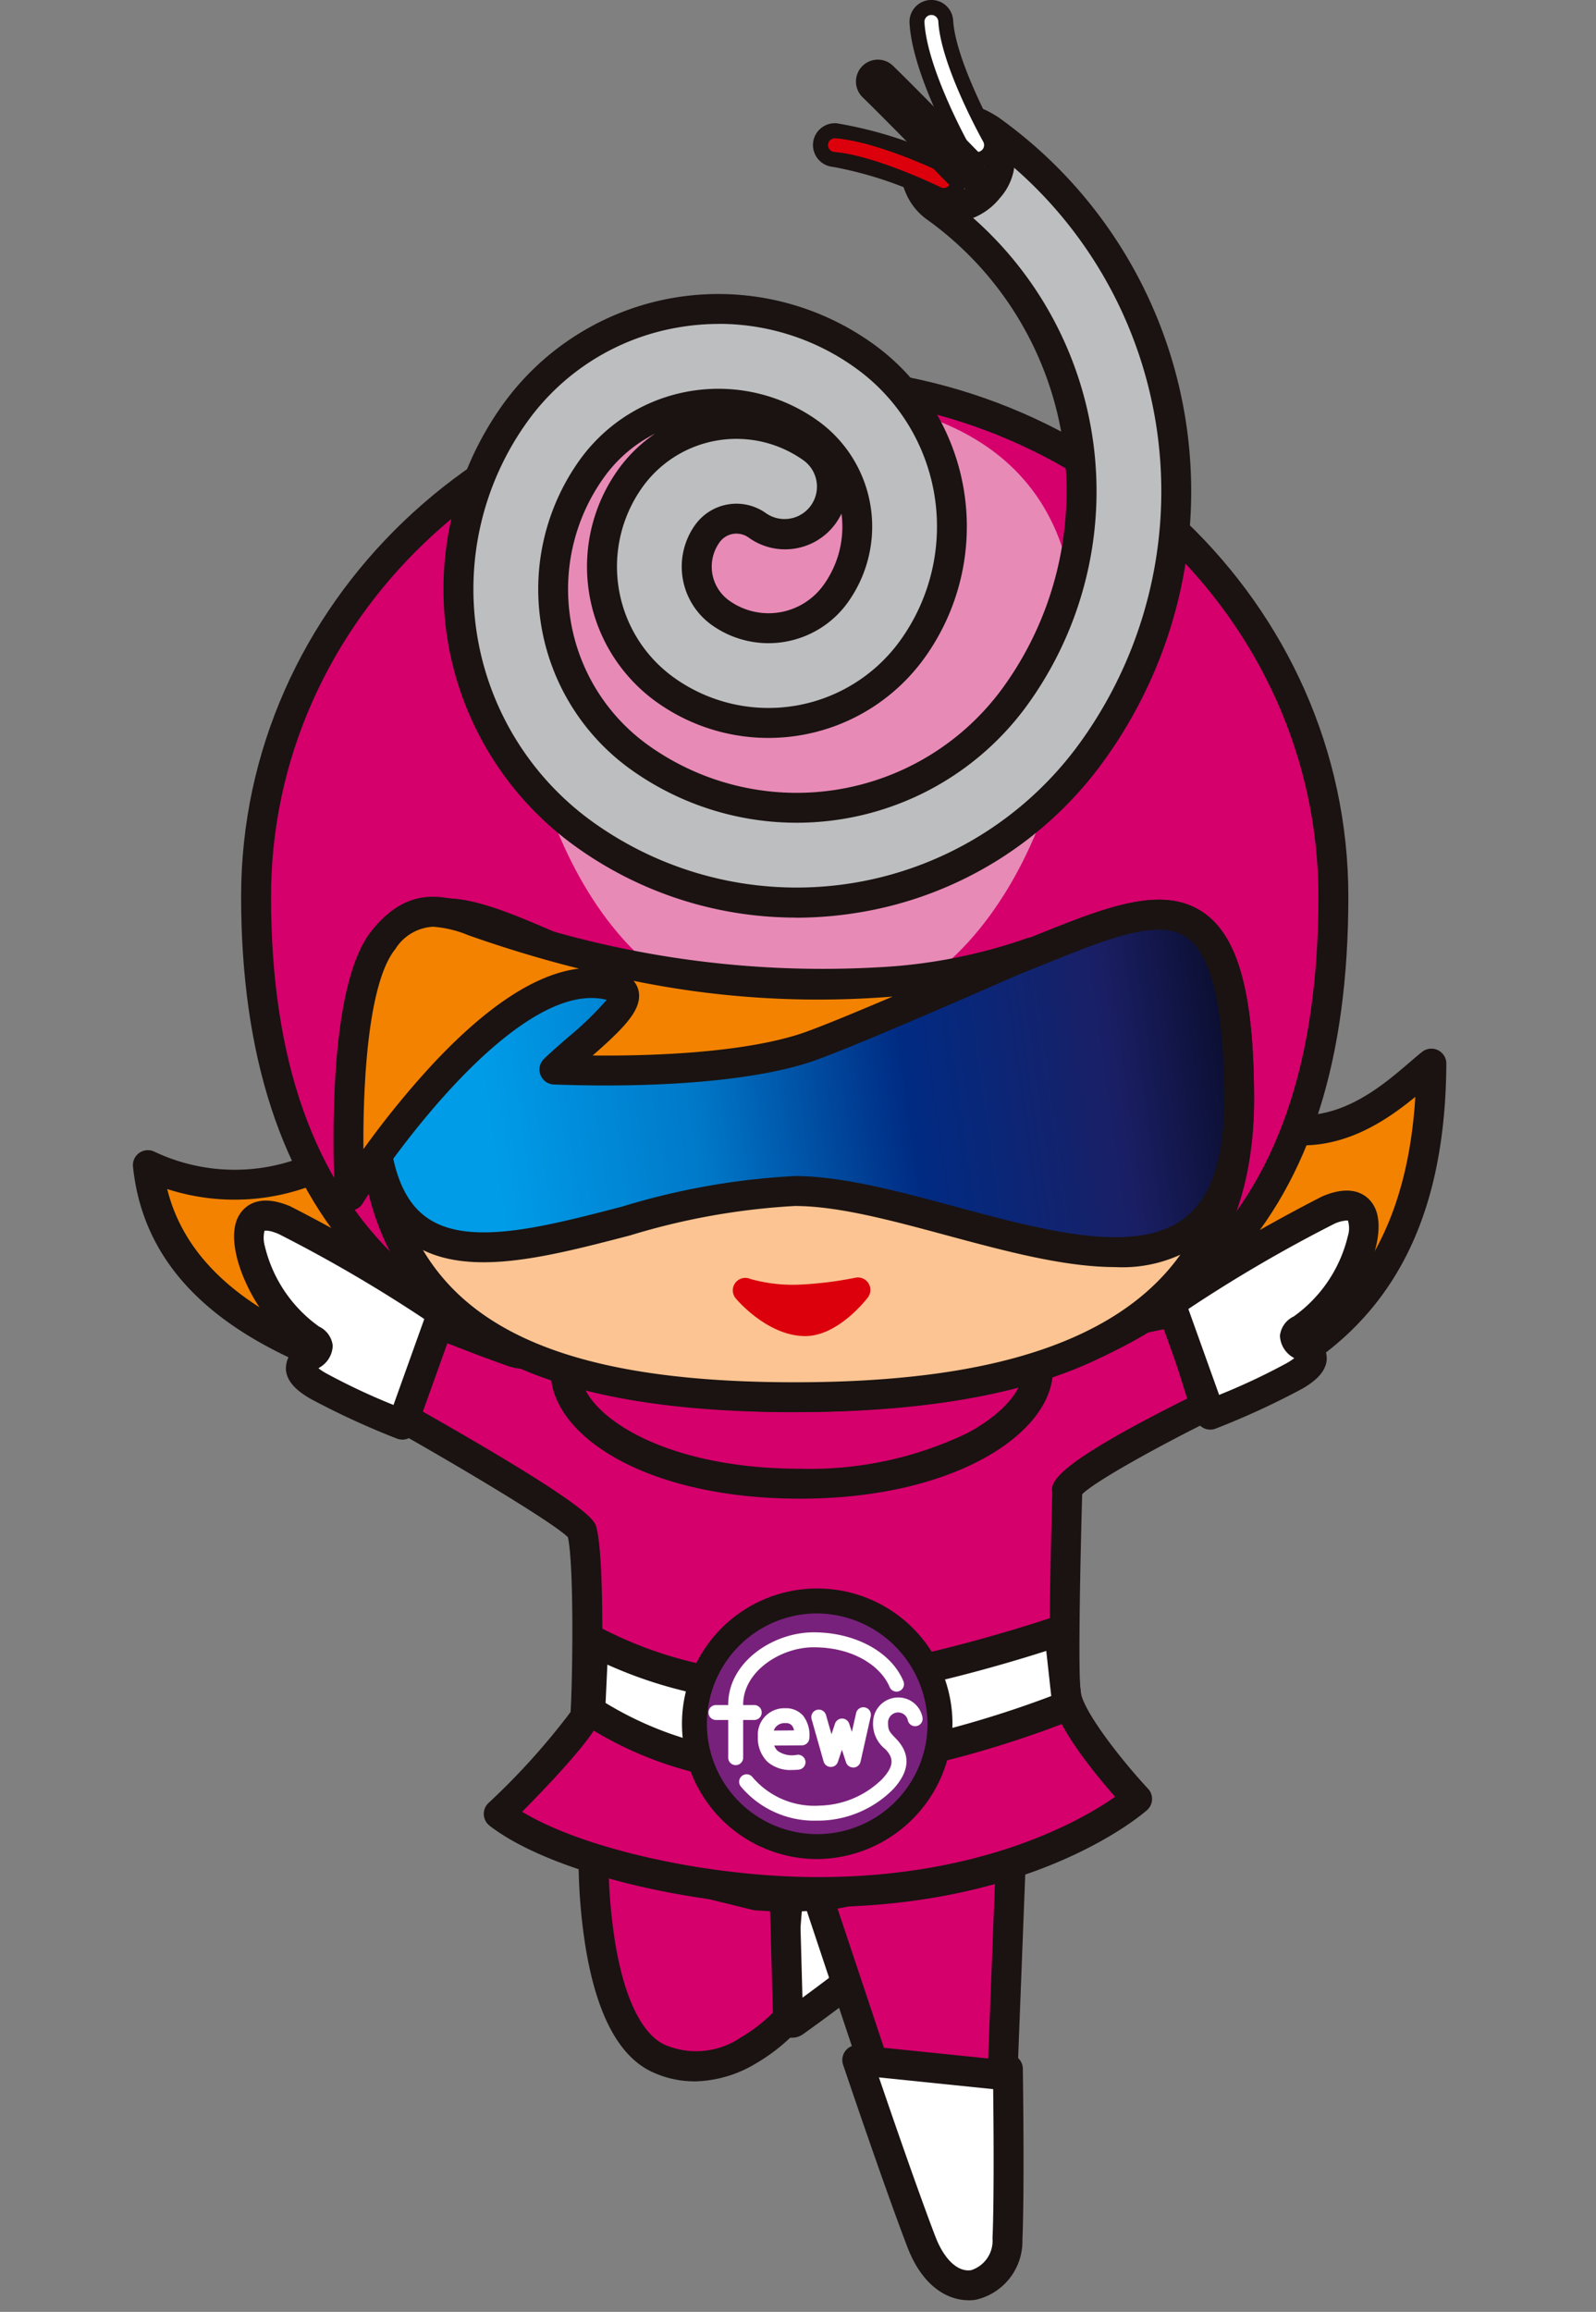 <svg xmlns="http://www.w3.org/2000/svg" xmlns:xlink="http://www.w3.org/1999/xlink" width="96" height="139" viewBox="0 0 96 139"><rect x="0" y="0" width="96" height="139" fill="#808080" stroke="none"/><defs><style>.a{fill:none;}.b{clip-path:url(#a);}.c{fill:#f38200;}.d{fill:#1a1311;}.e{fill:#fff;}.f{fill:#d6006c;}.g{fill:#fcc492;}.h{fill:#78217c;}.i{fill:#dc000c;}.j{fill:#e88ab6;}.k{fill:url(#b);}.l{fill:#bdbebf;}</style><clipPath id="a"><rect class="a" width="79.001" height="138.302"/></clipPath><linearGradient id="b" x1="0.136" y1="0.598" x2="1.093" y2="0.5" gradientUnits="objectBoundingBox"><stop offset="0" stop-color="#009ce8"/><stop offset="0.25" stop-color="#0078c8"/><stop offset="0.5" stop-color="#002b83"/><stop offset="0.75" stop-color="#1a1f65"/><stop offset="1" stop-color="#000107"/></linearGradient></defs><g transform="translate(2634 18095)"><rect class="a" width="96" height="139" transform="translate(-2634 -18095)"/><g transform="translate(-2626 -18095)"><g class="b" transform="translate(0 0)"><path class="c" d="M41.1,225.12c-23.071-1.162-37-5.5-38.1-16.1,5.4,2.7,16.35,1.3,15.7-10.5,0,0,43.539.621,45,2.6,7.9,10.7,14.1,3.7,16.5,1.8-.1,17.4-11.3,23.6-39.1,22.2" transform="translate(-2.1 -138.963)"/><path class="d" d="M46.213,224.115q-3.411,0-7.257-.2h0c-12.3-.619-21.318-2.115-27.573-4.572C4.3,216.566.577,212.531,0,207.014a.9.9,0,0,1,1.3-.9,11.284,11.284,0,0,0,10.59-.506c2.723-1.788,4.04-4.949,3.809-9.14a.9.9,0,0,1,.249-.673.935.935,0,0,1,.662-.277c.109,0,11.021.16,21.972.558,22.568.821,23.3,1.814,23.74,2.407,2.444,3.311,4.916,5.129,7.346,5.4,3.056.344,5.506-1.759,7.128-3.152.277-.238.525-.451.743-.623a.9.9,0,0,1,1.459.711c-.041,7.2-1.965,12.494-5.881,16.2-5.114,4.835-13.553,7.092-26.908,7.092m-7.166-1.993c16.88.85,27.315-1.186,32.837-6.407,3.178-3,4.9-7.238,5.252-12.9-1.78,1.461-4.391,3.237-7.667,2.868-2.925-.331-5.794-2.362-8.529-6.037-2.129-1.11-23.679-2.007-43.412-2.307.025,5.513-2.476,8.355-4.647,9.78a13.143,13.143,0,0,1-10.82,1.239c1,4.022,4.282,7.081,9.979,9.319,6.071,2.385,14.9,3.84,27.006,4.449" transform="translate(0 -136.864)"/><path class="e" d="M133.944,379.853c3,0,2.8,3.3,2.8,3.3s-2.1,1.8-5.6,4.3c-1.179.842-.4-7.5-.4-7.5s1.768-.1,3.2-.1" transform="translate(-91.344 -265.896)"/><path class="d" d="M128.858,386.315a1.071,1.071,0,0,1-.536-.145c-.427-.246-1.316-.757-.6-8.4a.9.9,0,0,1,.845-.815c.073,0,1.81-.1,3.251-.1a3.5,3.5,0,0,1,2.633,1.047,4.621,4.621,0,0,1,1.066,3.208.9.9,0,0,1-.313.628c-.087.075-2.17,1.855-5.663,4.349a1.172,1.172,0,0,1-.681.228m.587-7.6a41.625,41.625,0,0,0-.143,5.324c2.217-1.614,3.768-2.87,4.406-3.4a2.607,2.607,0,0,0-.574-1.512,1.718,1.718,0,0,0-1.317-.475c-.807,0-1.733.033-2.371.061m5.171,2.339h0Z" transform="translate(-89.216 -263.797)"/><path class="e" d="M150.156,408.9a15.36,15.36,0,0,0-4.939,1.18s2.39,7.092,3.854,10.924c1.563,4.088,5.05,2.907,5.181-.161.137-3.2.025-10.223.025-10.223s-2.627-1.693-4.122-1.721" transform="translate(-101.651 -286.231)"/><path class="d" d="M149.81,422.433c-1.258,0-2.771-.829-3.679-3.2-1.454-3.8-3.842-10.887-3.866-10.958a.9.9,0,0,1,.5-1.116,16.254,16.254,0,0,1,5.306-1.251h0c1.7.031,4.3,1.677,4.593,1.864a.9.9,0,0,1,.412.742c0,.288.11,7.091-.026,10.276a3.607,3.607,0,0,1-2.793,3.611,2.779,2.779,0,0,1-.449.036m-5.562-13.918c.672,1.977,2.415,7.065,3.564,10.071.53,1.385,1.354,2.161,2.158,2.034a1.856,1.856,0,0,0,1.284-1.911c.113-2.645.053-8.027.031-9.678a9.107,9.107,0,0,0-3.246-1.328h-.079a12.564,12.564,0,0,0-3.712.813" transform="translate(-99.552 -284.131)"/><path class="f" d="M102.129,374.253l1.7.1.2,7.3s-3.7,4.3-7.8,2.4-3.9-12.2-3.9-12.2Z" transform="translate(-64.629 -260.296)"/><path class="d" d="M96.3,383.337a6.006,6.006,0,0,1-2.546-.567c-1.988-.921-3.332-3.439-4-7.483a34,34,0,0,1-.424-5.551.9.9,0,0,1,1.114-.857l9.721,2.381,1.618.1a.9.9,0,0,1,.847.874l.2,7.3a.9.9,0,0,1-.217.612,11.1,11.1,0,0,1-2.592,2.1,7.4,7.4,0,0,1-3.723,1.094M91.144,370.9a32.447,32.447,0,0,0,.39,4.115c.548,3.31,1.6,5.483,2.974,6.118a4.779,4.779,0,0,0,4.565-.425,9.6,9.6,0,0,0,1.946-1.5l-.167-6.1-.876-.052a.922.922,0,0,1-.161-.024Z" transform="translate(-62.529 -258.196)"/><path class="f" d="M140.633,384.954l-3.3-9.9,11.6-2.2-.5,12.9Z" transform="translate(-96.133 -260.997)"/><path class="d" d="M146.334,384.553c-.031,0-.061,0-.092,0l-7.8-.8a.9.9,0,0,1-.762-.611l-3.3-9.9a.9.9,0,0,1,.686-1.169l11.6-2.2a.9.9,0,0,1,1.067.919l-.5,12.9a.9.9,0,0,1-.9.865m-7.13-2.536,6.268.643.419-10.812-9.478,1.8Z" transform="translate(-94.033 -258.897)"/><path class="f" d="M93.766,273.653s-.3,10.1-.1,12.1,4.3,6.4,4.3,6.4-6.4,5.7-19.5,5.6c-7.433-.057-15.593-2.137-18.9-4.7,3-2.9,5.152-5.516,5.2-5.9.1-.8.3-9.2-.2-11.1-.235-.891-10.9-6.9-10.9-6.9l1.7-5.8s2.7,1.1,5.128,1.951c2.111.74,24.424,0,25.772.35,2.4-.4,14-2.8,14-2.8l1.8,5.7s-8.535,4.209-8.3,5.1" transform="translate(-37.566 -183.996)"/><path class="d" d="M76.711,296.555h-.352c-7.563-.058-15.923-2.159-19.444-4.889a.9.9,0,0,1-.074-1.358,41.925,41.925,0,0,0,4.943-5.474c.1-1.224.243-8.6-.156-10.512-.8-.806-5.885-3.881-10.5-6.484A.9.9,0,0,1,50.7,266.8l1.7-5.8a.9.9,0,0,1,1.2-.58c.027.011,2.708,1.1,5.086,1.935,1.1.386,10.152.3,16.14.241,5.835-.056,8.436-.068,9.33.046,2.643-.457,13.709-2.746,13.823-2.769a.9.9,0,0,1,1.04.611l1.8,5.7a.9.9,0,0,1-.46,1.078c-3.28,1.618-7.072,3.727-7.8,4.477-.1,3.522-.251,10.314-.1,11.827.117,1.169,2.446,4.14,4.063,5.876a.9.9,0,0,1-.06,1.285c-.269.24-6.7,5.829-19.754,5.829m-17.835-5.729c3.621,2.2,10.968,3.877,17.5,3.927h.33c9.938,0,15.875-3.454,17.839-4.825-1.283-1.457-3.693-4.407-3.871-6.187-.193-1.938.058-10.891.092-12.1-.133-.657.187-1.7,8.114-5.658L97.554,261.8c-2.679.553-11.189,2.3-13.239,2.642a.9.9,0,0,1-.373-.016c-.574-.111-5.1-.067-9.092-.03-8.991.087-15.455.113-16.752-.342-1.556-.545-3.236-1.2-4.245-1.6l-1.221,4.164c10.383,5.877,10.6,6.7,10.706,7.1.552,2.1.323,10.644.223,11.442-.113.905-2.977,3.947-4.684,5.661" transform="translate(-35.466 -181.896)"/><path class="f" d="M115.16,264.887c0,3.038-5.353,6.8-14.3,6.8s-14.1-3.662-14.1-6.7,5.653-4.3,14.6-4.3,13.8,1.163,13.8,4.2" transform="translate(-60.732 -182.48)"/><path class="d" d="M98.76,270.488c-9.39,0-15-3.864-15-7.6,0-3.5,5.07-5.2,15.5-5.2,7.269,0,14.7.606,14.7,5.1,0,3.7-5.811,7.7-15.2,7.7m.5-11c-12.365,0-13.7,2.378-13.7,3.4,0,2.371,4.7,5.8,13.2,5.8a21.832,21.832,0,0,0,10.079-2.154c2.048-1.1,3.321-2.537,3.321-3.747,0-2.19-4.34-3.3-12.9-3.3" transform="translate(-58.632 -180.381)"/><path class="f" d="M89.477,107.354c0,17.119-7.175,30.1-32.4,30.1-24.675,0-32.4-12.978-32.4-30.1s14.506-31,32.4-31,32.4,13.878,32.4,31" transform="translate(-17.273 -53.449)"/><path class="d" d="M54.976,136.25c-11.816,0-20.6-3-26.112-8.915-4.77-5.121-7.188-12.55-7.188-22.082,0-17.589,14.938-31.9,33.3-31.9s33.3,14.31,33.3,31.9c0,9.745-2.282,16.967-6.978,22.077-5.514,6-14.124,8.92-26.322,8.92m0-61.095c-17.369,0-31.5,13.5-31.5,30.1,0,19.647,10.3,29.2,31.5,29.2,21.491,0,31.5-9.277,31.5-29.2,0-16.6-14.131-30.1-31.5-30.1" transform="translate(-15.173 -51.348)"/><path class="g" d="M100.193,194.249c0,13.487-10.9,17.888-26.725,17.888s-25.375-4.3-25.375-17.888c0-21.613,9.552-5.313,25.375-5.313s26.725-16.1,26.725,5.313" transform="translate(-33.664 -128.129)"/><path class="d" d="M71.367,210.933c-8.63,0-14.879-1.3-19.1-3.989-4.826-3.066-7.172-7.907-7.172-14.8,0-6.679.882-10.109,2.949-11.466,2.255-1.481,5.311-.158,9.181,1.517,3.846,1.665,8.633,3.737,14.146,3.737,5.415,0,10.356-2,14.327-3.6,4.328-1.748,7.746-3.129,10.223-1.459,2.127,1.435,3.076,4.911,3.076,11.27,0,12.642-9.037,18.788-27.625,18.788M50.35,181.839a2.353,2.353,0,0,0-1.321.345c-1.438.945-2.137,4.2-2.137,9.962,0,11.907,7.32,16.988,24.475,16.988,8.4,0,14.565-1.23,18.837-3.761,4.7-2.785,6.988-7.112,6.988-13.227,0-5.543-.747-8.741-2.283-9.778-1.682-1.136-4.709.088-8.541,1.635-4.115,1.662-9.236,3.73-15,3.73-5.885,0-10.862-2.154-14.861-3.884-2.519-1.09-4.643-2.009-6.157-2.009" transform="translate(-31.564 -126.026)"/><path class="e" d="M91.866,327.453a24.869,24.869,0,0,0,11.55,2.85c6.4,0,16.45-3.45,16.45-3.45l.5,4.5s-9.75,4.05-17.95,3.75a21.321,21.321,0,0,1-10.75-3.45Z" transform="translate(-64.166 -228.796)"/><path class="d" d="M101.208,333.92c-.31,0-.618-.005-.925-.017a22.072,22.072,0,0,1-11.245-3.62.9.9,0,0,1-.372-.772l.2-4.2a.9.9,0,0,1,1.355-.733,24.223,24.223,0,0,0,11.094,2.726c6.179,0,16.059-3.367,16.158-3.4a.9.9,0,0,1,1.187.752l.5,4.5a.9.9,0,0,1-.549.931c-.39.162-9.328,3.835-17.4,3.835m-10.719-4.836a20.857,20.857,0,0,0,9.86,3.02c6.748.249,14.689-2.574,16.947-3.436l-.3-2.713c-2.784.891-10.366,3.149-15.678,3.149A26.358,26.358,0,0,1,90.6,326.781Z" transform="translate(-62.066 -226.697)"/><path class="e" d="M34.865,249.47l-2.408,6.722a47.528,47.528,0,0,1-5.074-2.333c-2.813-1.651,1.192-1.853-.4-2.8-3.289-1.952-5.683-8.889-1.619-7.168a97.725,97.725,0,0,1,9.5,5.575" transform="translate(-16.257 -170.536)"/><path class="d" d="M30.384,254.989a.9.9,0,0,1-.329-.062,47.677,47.677,0,0,1-5.2-2.395c-.659-.386-1.423-.937-1.474-1.772a1.589,1.589,0,0,1,.639-1.311c-2.517-1.812-4.451-5.989-3.518-7.836.248-.49,1.051-1.536,3.142-.651a96.613,96.613,0,0,1,9.642,5.651.9.9,0,0,1,.354,1.056l-2.408,6.722a.9.9,0,0,1-.848.6M25.338,250.7a4.02,4.02,0,0,0,.427.283,38.877,38.877,0,0,0,4.088,1.923l1.852-5.168a86.317,86.317,0,0,0-8.763-5.113c-.631-.267-.848-.191-.849-.19a1.836,1.836,0,0,0,.02.918,8.312,8.312,0,0,0,3.259,4.838,1.454,1.454,0,0,1,.826,1.148,1.572,1.572,0,0,1-.8,1.319l-.057.043" transform="translate(-14.184 -168.433)"/><path class="e" d="M207.973,247.47l2.408,6.722a47.507,47.507,0,0,0,5.074-2.333c2.814-1.651-1.191-1.853.4-2.8,3.29-1.952,5.684-8.889,1.619-7.168a97.739,97.739,0,0,0-9.5,5.575" transform="translate(-145.581 -169.136)"/><path class="d" d="M208.281,252.99a.9.9,0,0,1-.848-.6l-2.408-6.722a.9.9,0,0,1,.354-1.056,96.588,96.588,0,0,1,9.642-5.651c2.091-.885,2.894.16,3.142.651.934,1.847-1,6.024-3.518,7.836a1.59,1.59,0,0,1,.639,1.311c-.052.834-.815,1.385-1.475,1.772a47.647,47.647,0,0,1-5.2,2.395.9.9,0,0,1-.329.062m-1.321-7.255,1.852,5.168a38.846,38.846,0,0,0,4.088-1.922,4.077,4.077,0,0,0,.428-.283l-.057-.043a1.572,1.572,0,0,1-.8-1.319,1.454,1.454,0,0,1,.826-1.148,8.311,8.311,0,0,0,3.259-4.838,1.549,1.549,0,0,0,0-.934.316.316,0,0,1-.051,0,2.053,2.053,0,0,0-.777.206,86.316,86.316,0,0,0-8.763,5.113" transform="translate(-143.48 -167.033)"/><path class="h" d="M126.863,328.239a7.487,7.487,0,1,1-7.487-7.385,7.436,7.436,0,0,1,7.487,7.385" transform="translate(-78.323 -224.597)"/><path class="d" d="M117.627,334.623a8.135,8.135,0,1,1,8.237-8.134,8.2,8.2,0,0,1-8.237,8.134m0-14.769a6.635,6.635,0,1,0,6.737,6.635,6.694,6.694,0,0,0-6.737-6.635" transform="translate(-76.573 -222.847)"/><path class="e" d="M118.146,342.611h-2.3a.45.45,0,1,1,0-.9h2.3a.45.45,0,1,1,0,.9" transform="translate(-80.78 -239.197)"/><path class="e" d="M119.79,335.124a.45.45,0,0,1-.45-.45v-3.2c0-2.555,2.706-4.335,5.135-4.335,2.508,0,4.681,1.185,5.407,2.949a.45.45,0,0,1-.832.343c-.49-1.19-2.095-2.392-4.575-2.392-2,0-4.235,1.469-4.235,3.435v3.2a.45.45,0,0,1-.45.45" transform="translate(-83.538 -228.996)"/><path class="e" d="M127.329,346.069a2.1,2.1,0,0,1-1.455-.479,2,2,0,0,1-.592-1.539,1.589,1.589,0,0,1,1.654-1.694A1.357,1.357,0,0,1,128,342.8a1.913,1.913,0,0,1,.374,1.392.45.45,0,0,1-.443.395l-1.664.013a.8.8,0,0,0,.211.324,1.5,1.5,0,0,0,1.172.229.455.455,0,0,1,.494.4.45.45,0,0,1-.4.494,4.031,4.031,0,0,1-.412.022m-.393-2.812a.66.66,0,0,0-.7.441l1.219-.01a.65.65,0,0,0-.133-.3.463.463,0,0,0-.386-.135" transform="translate(-87.696 -239.649)"/><path class="e" d="M138.5,345.772a.45.45,0,0,1-.427-.309l-.248-.754-.241.722a.441.441,0,0,1-.437.308.45.45,0,0,1-.423-.326L136,342.859a.45.45,0,0,1,.865-.248l.333,1.161.212-.635a.45.45,0,0,1,.427-.307h0a.45.45,0,0,1,.426.31l.162.493.254-1.132a.45.45,0,1,1,.878.2l-.611,2.723a.45.45,0,0,1-.417.351H138.5" transform="translate(-95.184 -239.503)"/><path class="e" d="M126.237,347.605a5.767,5.767,0,0,1-4.6-2.043.45.45,0,0,1,.685-.584,4.884,4.884,0,0,0,4.07,1.724,5.522,5.522,0,0,0,3.75-1.605c.677-.737.726-1.221.184-1.785a1.926,1.926,0,0,1-.739-1.639,1.512,1.512,0,0,1,1.539-1.471,1.476,1.476,0,0,1,1.424,1.158.45.45,0,1,1-.873.218.6.6,0,0,0-.551-.476.611.611,0,0,0-.639.571c0,.495.041.552.487,1.015.882.917.825,1.933-.17,3.017a6.38,6.38,0,0,1-4.394,1.9l-.174,0" transform="translate(-85.07 -238.141)"/><path class="i" d="M122.76,258.546a9.267,9.267,0,0,0,3.375.4,22.884,22.884,0,0,0,3.4-.425s-1.575,2.046-3.2,2.025c-1.925-.025-3.575-2-3.575-2" transform="translate(-85.932 -180.964)"/><path class="i" d="M124.609,259.546h-.035c-2.244-.029-4.064-2.177-4.14-2.269a.75.75,0,0,1,.876-1.168,9.413,9.413,0,0,0,3.075.337,22.2,22.2,0,0,0,3.252-.41.75.75,0,0,1,.742,1.193c-.184.238-1.84,2.318-3.769,2.318m-.681-1.6a2.5,2.5,0,0,0,.666.1,1.773,1.773,0,0,0,.654-.143,12.18,12.18,0,0,1-1.319.039" transform="translate(-84.181 -179.214)"/><path class="j" d="M110.61,94.026c0-12.5-10.411-14.5-16.9-14.5s-16.7,2.5-16.7,13.8c0,9.748,5,23.7,17,23.7,11.1,0,16.6-13.253,16.6-23" transform="translate(-53.907 -55.668)"/><path class="k" d="M100.192,194.249c0,16.687-17.1,5.487-26.725,5.487-10.875,0-25.375,10.5-25.375-5.487,0-21.613,9.552-5.313,25.375-5.313s26.725-16.1,26.725,5.313" transform="translate(-33.664 -128.129)"/><path class="d" d="M90.657,202.208c-3.069,0-6.628-.961-10.116-1.9-3.379-.912-6.57-1.773-9.174-1.773a41.618,41.618,0,0,0-9.918,1.773c-5.3,1.379-10.306,2.682-13.45.251-1.956-1.512-2.907-4.264-2.907-8.412,0-6.68.882-10.109,2.949-11.466,2.255-1.481,5.311-.158,9.181,1.517,3.846,1.665,8.633,3.737,14.145,3.737,5.415,0,10.356-2,14.327-3.6,4.328-1.748,7.746-3.129,10.222-1.459,2.127,1.436,3.076,4.911,3.076,11.27,0,4.159-1.015,6.958-3.1,8.557a8.374,8.374,0,0,1-5.233,1.506m-19.29-5.475c2.843,0,6.3.933,9.643,1.835,5.346,1.443,10.874,2.935,13.785.705,1.613-1.235,2.4-3.567,2.4-7.128,0-5.543-.747-8.742-2.282-9.778-1.682-1.136-4.709.088-8.542,1.635-4.115,1.662-9.236,3.73-15,3.73-5.885,0-10.862-2.154-14.861-3.884-3.372-1.46-6.036-2.611-7.478-1.664s-2.137,4.2-2.137,9.962c0,3.554.722,5.839,2.208,6.988,2.445,1.891,7.036.7,11.9-.569a42.882,42.882,0,0,1,10.371-1.831" transform="translate(-31.564 -126.025)"/><path class="c" d="M50.73,183.277c-1.873-.66-3.525-1.2-5.4,1.125-2.738,3.394-2.025,15.375-2.025,15.375s9.375-14.925,16.05-12.525c1.7.611-1.876,3.162-3.75,4.95,5.887.212,11.925-.15,15.45-1.425,3.17-1.146,13.275-5.625,13.275-5.625s-12.975,5.4-33.6-1.875" transform="translate(-30.255 -127.896)"/><path class="d" d="M41.2,198.582a.9.9,0,0,1-.9-.847c-.007-.124-.179-3.083-.014-6.511.227-4.733.98-7.923,2.237-9.482,2.3-2.854,4.574-2.053,6.4-1.409A59.55,59.55,0,0,0,73,183.957a31.839,31.839,0,0,0,8.885-1.732.9.9,0,0,1,.709,1.654c-.414.184-10.171,4.5-13.334,5.649-3.271,1.183-9.024,1.721-15.789,1.478a.9.9,0,0,1-.589-1.55c.415-.4.89-.811,1.394-1.25a19.748,19.748,0,0,0,2.371-2.291c-4.948-1.244-12.236,8.353-14.682,12.246a.9.9,0,0,1-.762.421m5-17.063a2.863,2.863,0,0,0-2.277,1.353c-1.625,2.016-1.943,7.989-1.911,12.021a53.64,53.64,0,0,1,4.047-4.985c3.329-3.593,6.317-5.558,8.919-5.871-2.117-.528-4.338-1.189-6.655-2.006a6.761,6.761,0,0,0-2.123-.511m9.6,7.742c5.542.05,10.142-.448,12.843-1.425,1.109-.4,3.1-1.224,5.2-2.119a55.24,55.24,0,0,1-15.587-.948,1.349,1.349,0,0,1,.313.642c.208,1.106-.9,2.209-2.77,3.85" transform="translate(-28.154 -125.8)"/><path class="l" d="M93.342,25.614a2.849,2.849,0,0,0,.647,3.977,21.009,21.009,0,0,1,4.774,29.327A16.237,16.237,0,0,1,76.1,62.608,12.435,12.435,0,0,1,73.275,45.27,9.368,9.368,0,0,1,86.35,43.141a6.924,6.924,0,0,1,1.574,9.665,4.969,4.969,0,0,1-6.936,1.13,3.41,3.41,0,0,1-.774-4.754,2.155,2.155,0,0,1,3.008-.49,2.849,2.849,0,0,0,3.329-4.624,7.852,7.852,0,0,0-10.961,1.784,9.114,9.114,0,0,0,2.069,12.707,10.667,10.667,0,0,0,14.889-2.424,12.622,12.622,0,0,0-2.868-17.617,15.064,15.064,0,0,0-21.027,3.423,18.139,18.139,0,0,0,4.117,25.291,21.935,21.935,0,0,0,30.619-4.985,26.707,26.707,0,0,0-6.069-37.28,2.849,2.849,0,0,0-3.976.647" transform="translate(-45.67 -17.101)"/><path class="d" d="M83.439,70.175a22.664,22.664,0,0,1-13.294-4.309,19.041,19.041,0,0,1-4.322-26.547,15.965,15.965,0,0,1,22.284-3.628,13.522,13.522,0,0,1,3.072,18.874,11.567,11.567,0,0,1-16.145,2.628A10.015,10.015,0,0,1,72.761,43.23a8.75,8.75,0,0,1,2.219-2.155A8.432,8.432,0,0,0,71.907,43.7a11.536,11.536,0,0,0,2.618,16.082A15.338,15.338,0,0,0,95.935,56.3a20.11,20.11,0,0,0-4.569-28.071,3.749,3.749,0,1,1,4.381-6.084,27.608,27.608,0,0,1,6.273,38.536,22.684,22.684,0,0,1-14.863,9.2,23.126,23.126,0,0,1-3.718.3m-4.63-35.7a14.344,14.344,0,0,0-2.306.188,14.069,14.069,0,0,0-9.219,5.7A17.239,17.239,0,0,0,71.2,64.405a21.036,21.036,0,0,0,29.362-4.781A25.808,25.808,0,0,0,94.695,23.6a1.949,1.949,0,1,0-2.277,3.163A21.91,21.91,0,0,1,97.4,57.347a17.138,17.138,0,0,1-23.922,3.895,13.337,13.337,0,0,1-3.027-18.594,10.268,10.268,0,0,1,14.331-2.333,7.825,7.825,0,0,1,1.778,10.921,5.87,5.87,0,0,1-8.193,1.334,4.31,4.31,0,0,1-.978-6.01,3.055,3.055,0,0,1,4.264-.694A1.949,1.949,0,0,0,83.926,42.7a6.952,6.952,0,0,0-9.7,1.58,8.212,8.212,0,0,0,1.864,11.45,9.767,9.767,0,0,0,13.633-2.219,11.722,11.722,0,0,0-2.663-16.361,14.059,14.059,0,0,0-8.246-2.673m1.058,12.61a1.281,1.281,0,0,0-.2.017,1.246,1.246,0,0,0-.817.505,2.509,2.509,0,0,0,.569,3.5,4.069,4.069,0,0,0,5.68-.925,5.983,5.983,0,0,0,1.084-4.3,3.792,3.792,0,0,1-.35.592,3.749,3.749,0,0,1-5.232.852,1.244,1.244,0,0,0-.73-.237" transform="translate(-43.572 -15.005)"/><path class="d" d="M156.99,28.171a2.991,2.991,0,0,1-1.906-.664,3.482,3.482,0,0,1-.227-4.9,3.9,3.9,0,0,1,2.3-1.4,3.066,3.066,0,0,1,2.535.605,3.482,3.482,0,0,1,.227,4.9,3.9,3.9,0,0,1-2.3,1.4,3.425,3.425,0,0,1-.629.059m.789-5.22a1.593,1.593,0,0,0-.292.028,2.1,2.1,0,0,0-1.23.765,1.7,1.7,0,0,0-.04,2.364,1.3,1.3,0,0,0,1.073.235,2.1,2.1,0,0,0,1.23-.765,1.7,1.7,0,0,0,.039-2.364,1.221,1.221,0,0,0-.78-.262" transform="translate(-107.776 -14.805)"/><path class="e" d="M158,1.5a.865.865,0,0,0-.814.914c.172,2.978,2.759,7.589,2.868,7.784a.865.865,0,1,0,1.507-.851c-.025-.044-2.5-4.456-2.647-7.033A.865.865,0,0,0,158,1.5" transform="translate(-110.028 -1.051)"/><path class="d" d="M159.76,10.039a1.316,1.316,0,0,1-1.148-.668c-.281-.5-2.752-4.963-2.925-7.979A1.315,1.315,0,0,1,156.924,0a1.3,1.3,0,0,1,.951.331,1.306,1.306,0,0,1,.438.906c.112,1.949,1.744,5.326,2.591,6.839a1.315,1.315,0,0,1-1.144,1.961M157,.9h-.024a.416.416,0,0,0-.391.438c.165,2.862,2.7,7.4,2.811,7.589a.415.415,0,0,0,.723-.409c-.105-.188-2.552-4.588-2.7-7.228A.416.416,0,0,0,157,.9" transform="translate(-108.979 0)"/><path class="i" d="M137.835,26.988a.866.866,0,0,0,.791.934A23.432,23.432,0,0,1,144.858,30a.865.865,0,0,0,.765-1.552c-.167-.082-4.126-2.022-6.854-2.249a.866.866,0,0,0-.934.791" transform="translate(-96.482 -18.336)"/><path class="d" d="M144.188,29.489a1.3,1.3,0,0,1-.579-.135,23.039,23.039,0,0,0-6.071-2.032,1.318,1.318,0,0,1-1.2-1.419h0a1.3,1.3,0,0,1,.461-.895,1.319,1.319,0,0,1,.959-.307,24.59,24.59,0,0,1,7.016,2.294,1.314,1.314,0,0,1,.6,1.762,1.318,1.318,0,0,1-1.182.733m-6.954-3.512a.416.416,0,0,0,.38.448c2.481.207,6.355,2.1,6.394,2.122a.415.415,0,0,0,.577-.506.411.411,0,0,0-.209-.239c-.164-.081-4.058-1.985-6.693-2.2a.415.415,0,0,0-.448.38" transform="translate(-95.432 -17.288)"/><path class="d" d="M146.7,13.723a.865.865,0,0,0,.018,1.223c1.551,1.509,5.031,5.084,5.066,5.12a.865.865,0,0,0,1.24-1.207c-.035-.036-3.531-3.629-5.1-5.154a.865.865,0,0,0-1.223.017" transform="translate(-102.515 -9.423)"/><path class="d" d="M151.35,19.73h-.018a1.307,1.307,0,0,1-.925-.4c-.373-.383-3.595-3.689-5.057-5.111a1.317,1.317,0,0,1-.026-1.859h0a1.307,1.307,0,0,1,.925-.4h.019a1.306,1.306,0,0,1,.916.372c1.487,1.446,4.733,4.777,5.1,5.152a1.316,1.316,0,0,1-.932,2.244m-5.381-6.742a.416.416,0,0,0,.008.587c1.471,1.431,4.7,4.745,5.064,5.118a.424.424,0,0,0,.3.137.419.419,0,0,0,.3-.118.416.416,0,0,0,.008-.587c-.375-.385-3.613-3.707-5.092-5.145a.4.4,0,0,0-.295-.118.413.413,0,0,0-.292.126" transform="translate(-101.466 -8.373)"/></g></g></g></svg>